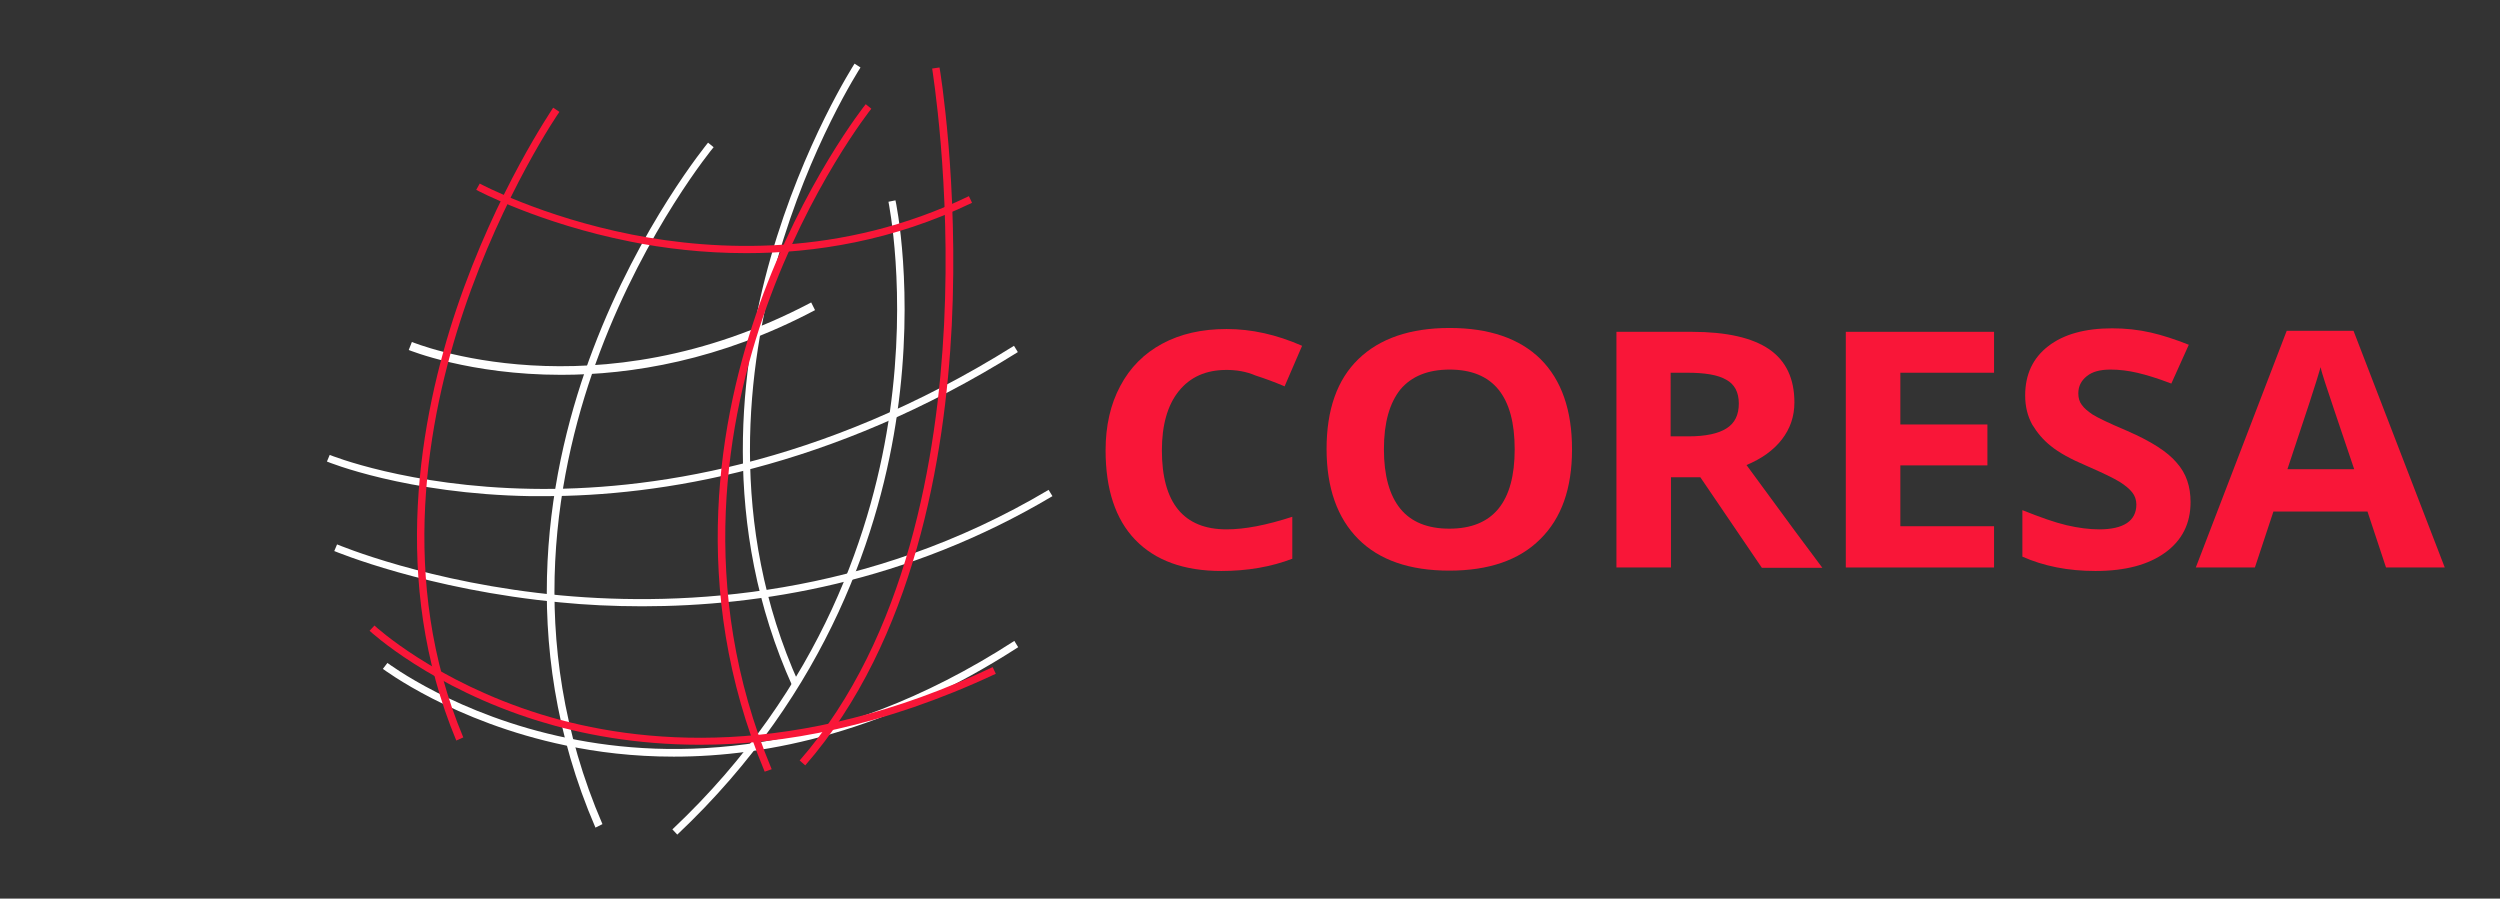 <?xml version="1.0" encoding="utf-8"?>
<!-- Generator: Adobe Illustrator 21.0.2, SVG Export Plug-In . SVG Version: 6.00 Build 0)  -->
<svg version="1.1" id="Capa_1" xmlns="http://www.w3.org/2000/svg" xmlns:xlink="http://www.w3.org/1999/xlink" x="0px" y="0px"
	 viewBox="0 0 715 257" style="enable-background:new 0 0 715 257;" xml:space="preserve">
<rect x="0" y="0" width="715" height="257" fill="#333333" stroke="none"/>
<style type="text/css">
	.st0{fill:#FFFFFF;}
	.st1{fill:#F91638;}
</style>
<g>
	<g>
		<g>
			<path class="st0" d="M170.3,236.7c-23.1-53.5-13.2-103.9-0.7-136.8c13.5-35.6,32.7-58.8,32.9-59.1l1.6,1.3
				c-0.2,0.2-19.2,23.3-32.5,58.5c-12.3,32.5-22.1,82.3,0.7,135.1L170.3,236.7z"/>
		</g>
		<g>
			<path class="st0" d="M226.7,196.4c-20.9-46.2-15-92.2-6.3-122.7c9.4-32.9,23.9-55.3,24-55.5l1.7,1.1c-0.1,0.2-14.5,22.3-23.8,55
				c-8.5,30.1-14.4,75.5,6.2,121.2L226.7,196.4z"/>
		</g>
		<g>
			<path class="st0" d="M160.5,107.2c-26.2,0-43.3-7-43.6-7.1l0.9-2.3c0.5,0.2,52.3,21.4,114.2-11.3l1.1,2.2
				C205.9,103.1,180.5,107.2,160.5,107.2z"/>
		</g>
		<g>
			<path class="st0" d="M155.6,141.9c-1.3,0-2.6,0-3.9,0c-35.5-0.6-58-9.8-58.2-9.9l0.8-1.9c0.2,0.1,22.5,9.1,57.6,9.7
				c32.4,0.6,82.6-6.1,138.1-40.9l1.1,1.8C237.3,134.4,188.4,141.9,155.6,141.9z"/>
		</g>
		<g>
			<path class="st0" d="M183.7,173.4c-8.4,0-16.2-0.4-23.3-1.1c-38.3-3.6-64.5-14.6-64.8-14.7l0.8-1.9c0.3,0.1,26.3,11.1,64.2,14.6
				c35,3.2,87.5,0.6,139.3-30.2l1.1,1.8C259.3,166.7,217,173.4,183.7,173.4z"/>
		</g>
		<g>
			<path class="st0" d="M193.7,238.7l-1.4-1.5c43.2-40.7,57.7-87.4,62.2-119.4c4.9-34.6-0.4-59.9-0.4-60.1l2-0.4
				c0.1,0.3,5.5,25.9,0.5,60.9C252,150.5,237.3,197.6,193.7,238.7z"/>
		</g>
		<g>
			<path class="st0" d="M192.7,216.4c-11.6,0-22-1.3-30.9-3.2c-32.2-6.7-52.1-21.8-52.3-21.9l1.3-1.7c0.2,0.1,19.8,15,51.6,21.5
				c29.3,6.1,75.2,6.2,127.7-27.8l1.1,1.8C253.9,209.2,219.9,216.4,192.7,216.4z"/>
		</g>
		<g>
			<path class="st1" d="M130.5,211.8c-19-45.6-10.4-92.4,0.1-123.6c11.4-33.8,27.5-57.1,27.6-57.4L160,32
				c-0.2,0.2-16.1,23.4-27.4,56.9c-10.4,30.9-18.9,77.1-0.1,122L130.5,211.8z"/>
		</g>
		<g>
			<path class="st1" d="M230.3,218.9l-1.6-1.4c30.8-35.3,39.4-87.2,41.3-124.6c2-40.5-3.4-73-3.4-73.3l2.1-0.3
				c0.1,0.3,5.5,33.1,3.5,73.8C270.3,130.7,261.5,183.1,230.3,218.9z"/>
		</g>
		<g>
			<path class="st1" d="M213.5,72.4c-12.5,0-23.8-1.4-33.2-3.3c-26.2-5.2-43.9-14.7-44.1-14.8l1-1.8c0.2,0.1,17.7,9.5,43.6,14.6
				c23.9,4.7,59.9,6.6,96.3-11l0.9,1.9C255.4,68.9,233,72.4,213.5,72.4z"/>
		</g>
		<g>
			<path class="st1" d="M200.2,213c-18.3,0-33.9-3-46.2-6.8c-30.7-9.5-48.1-25.6-48.3-25.8l1.4-1.5c0.2,0.2,17.3,16,47.6,25.4
				c27.9,8.6,72.9,13.2,129.2-13.5l0.9,1.9C252.6,207.8,224,213,200.2,213z"/>
		</g>
		<g>
			<path class="st1" d="M218.7,220.7c-22-52.6-12.9-101.7-1.5-133.6c12.4-34.6,30.2-57.1,30.4-57.3l1.6,1.3
				c-0.2,0.2-17.8,22.5-30,56.8c-11.3,31.6-20.2,80.1,1.5,132.1L218.7,220.7z"/>
		</g>
	</g>
	<g>
		<g>
			<path class="st1" d="M350.8,105.8c-5.9,0-10.4,2-13.7,6.1c-3.2,4-4.8,9.7-4.8,16.9c0,15,6.2,22.6,18.5,22.6
				c5.2,0,11.4-1.2,18.8-3.6v12c-6,2.3-12.8,3.5-20.3,3.5c-10.7,0-18.9-3-24.6-8.9c-5.7-5.9-8.5-14.5-8.5-25.6
				c0-7,1.4-13.2,4.2-18.4c2.8-5.3,6.8-9.3,12-12.1c5.2-2.8,11.3-4.2,18.4-4.2c7.2,0,14.3,1.6,21.6,4.8l-5,11.6
				c-2.8-1.2-5.5-2.2-8.3-3.1C356.3,106.2,353.5,105.8,350.8,105.8z"/>
			<path class="st1" d="M449.6,128.5c0,11.2-3,19.7-9.1,25.7c-6,6-14.7,9-26,9c-11.3,0-20-3-26-9c-6-6-9.1-14.6-9.1-25.8
				c0-11.2,3-19.8,9.1-25.7c6.1-5.9,14.8-8.9,26.1-8.9c11.3,0,20,3,26,8.9C446.6,108.7,449.6,117.3,449.6,128.5z M395.8,128.5
				c0,7.5,1.6,13.2,4.7,17c3.1,3.8,7.8,5.7,14,5.7c12.5,0,18.7-7.6,18.7-22.7c0-15.2-6.2-22.8-18.6-22.8c-6.2,0-10.9,1.9-14.1,5.7
				C397.4,115.3,395.8,120.9,395.8,128.5z"/>
			<path class="st1" d="M477.9,136.4v25.9h-15.6V94.9h21.5c10,0,17.4,1.7,22.2,5c4.8,3.3,7.2,8.4,7.2,15.2c0,4-1.2,7.5-3.6,10.6
				c-2.4,3.1-5.8,5.5-10.1,7.3c11.1,15.2,18.3,24.9,21.7,29.4h-17.3l-17.6-25.9H477.9z M477.9,124.8h5c4.9,0,8.6-0.8,10.9-2.3
				c2.4-1.5,3.5-3.9,3.5-7.1c0-3.2-1.2-5.5-3.6-6.8c-2.4-1.4-6.1-2-11.2-2h-4.7V124.8z"/>
			<path class="st1" d="M570.3,162.3h-42.4V94.9h42.4v11.7h-26.8v14.8h24.9v11.7h-24.9v17.4h26.8V162.3z"/>
			<path class="st1" d="M626.5,143.6c0,6.1-2.4,10.9-7.2,14.4c-4.8,3.5-11.4,5.3-20,5.3c-7.9,0-14.8-1.4-20.9-4.1v-13.3
				c5,2,9.2,3.5,12.6,4.3c3.4,0.8,6.6,1.2,9.4,1.2c3.4,0,6.1-0.6,7.9-1.8c1.8-1.2,2.7-3,2.7-5.3c0-1.3-0.4-2.5-1.2-3.5
				c-0.8-1-2-2-3.6-3c-1.6-1-4.7-2.5-9.5-4.6c-4.5-1.9-7.9-3.8-10.1-5.6c-2.3-1.8-4-3.9-5.4-6.2c-1.3-2.4-2-5.1-2-8.3
				c0-6,2.2-10.7,6.6-14.1c4.4-3.4,10.5-5.1,18.3-5.1c3.8,0,7.5,0.4,11,1.2c3.5,0.8,7.1,2,10.9,3.5l-5,11.1
				c-3.9-1.5-7.2-2.5-9.8-3.1c-2.6-0.6-5.1-0.9-7.6-0.9c-3,0-5.2,0.6-6.8,1.9c-1.6,1.3-2.4,2.9-2.4,4.9c0,1.3,0.3,2.4,1,3.3
				c0.6,0.9,1.7,1.8,3,2.7c1.4,0.9,4.7,2.5,9.9,4.7c6.9,3,11.6,6,14.2,9.1C625.3,135.4,626.5,139.2,626.5,143.6z"/>
			<path class="st1" d="M682.4,162.3l-5.3-16h-26.9l-5.3,16H628l26-67.7h19.1l26.1,67.7H682.4z M673.3,134.2
				c-4.9-14.5-7.7-22.8-8.3-24.7c-0.6-1.9-1.1-3.4-1.3-4.5c-1.1,3.9-4.3,13.7-9.5,29.2H673.3z"/>
		</g>
	</g>
</g>
</svg>
